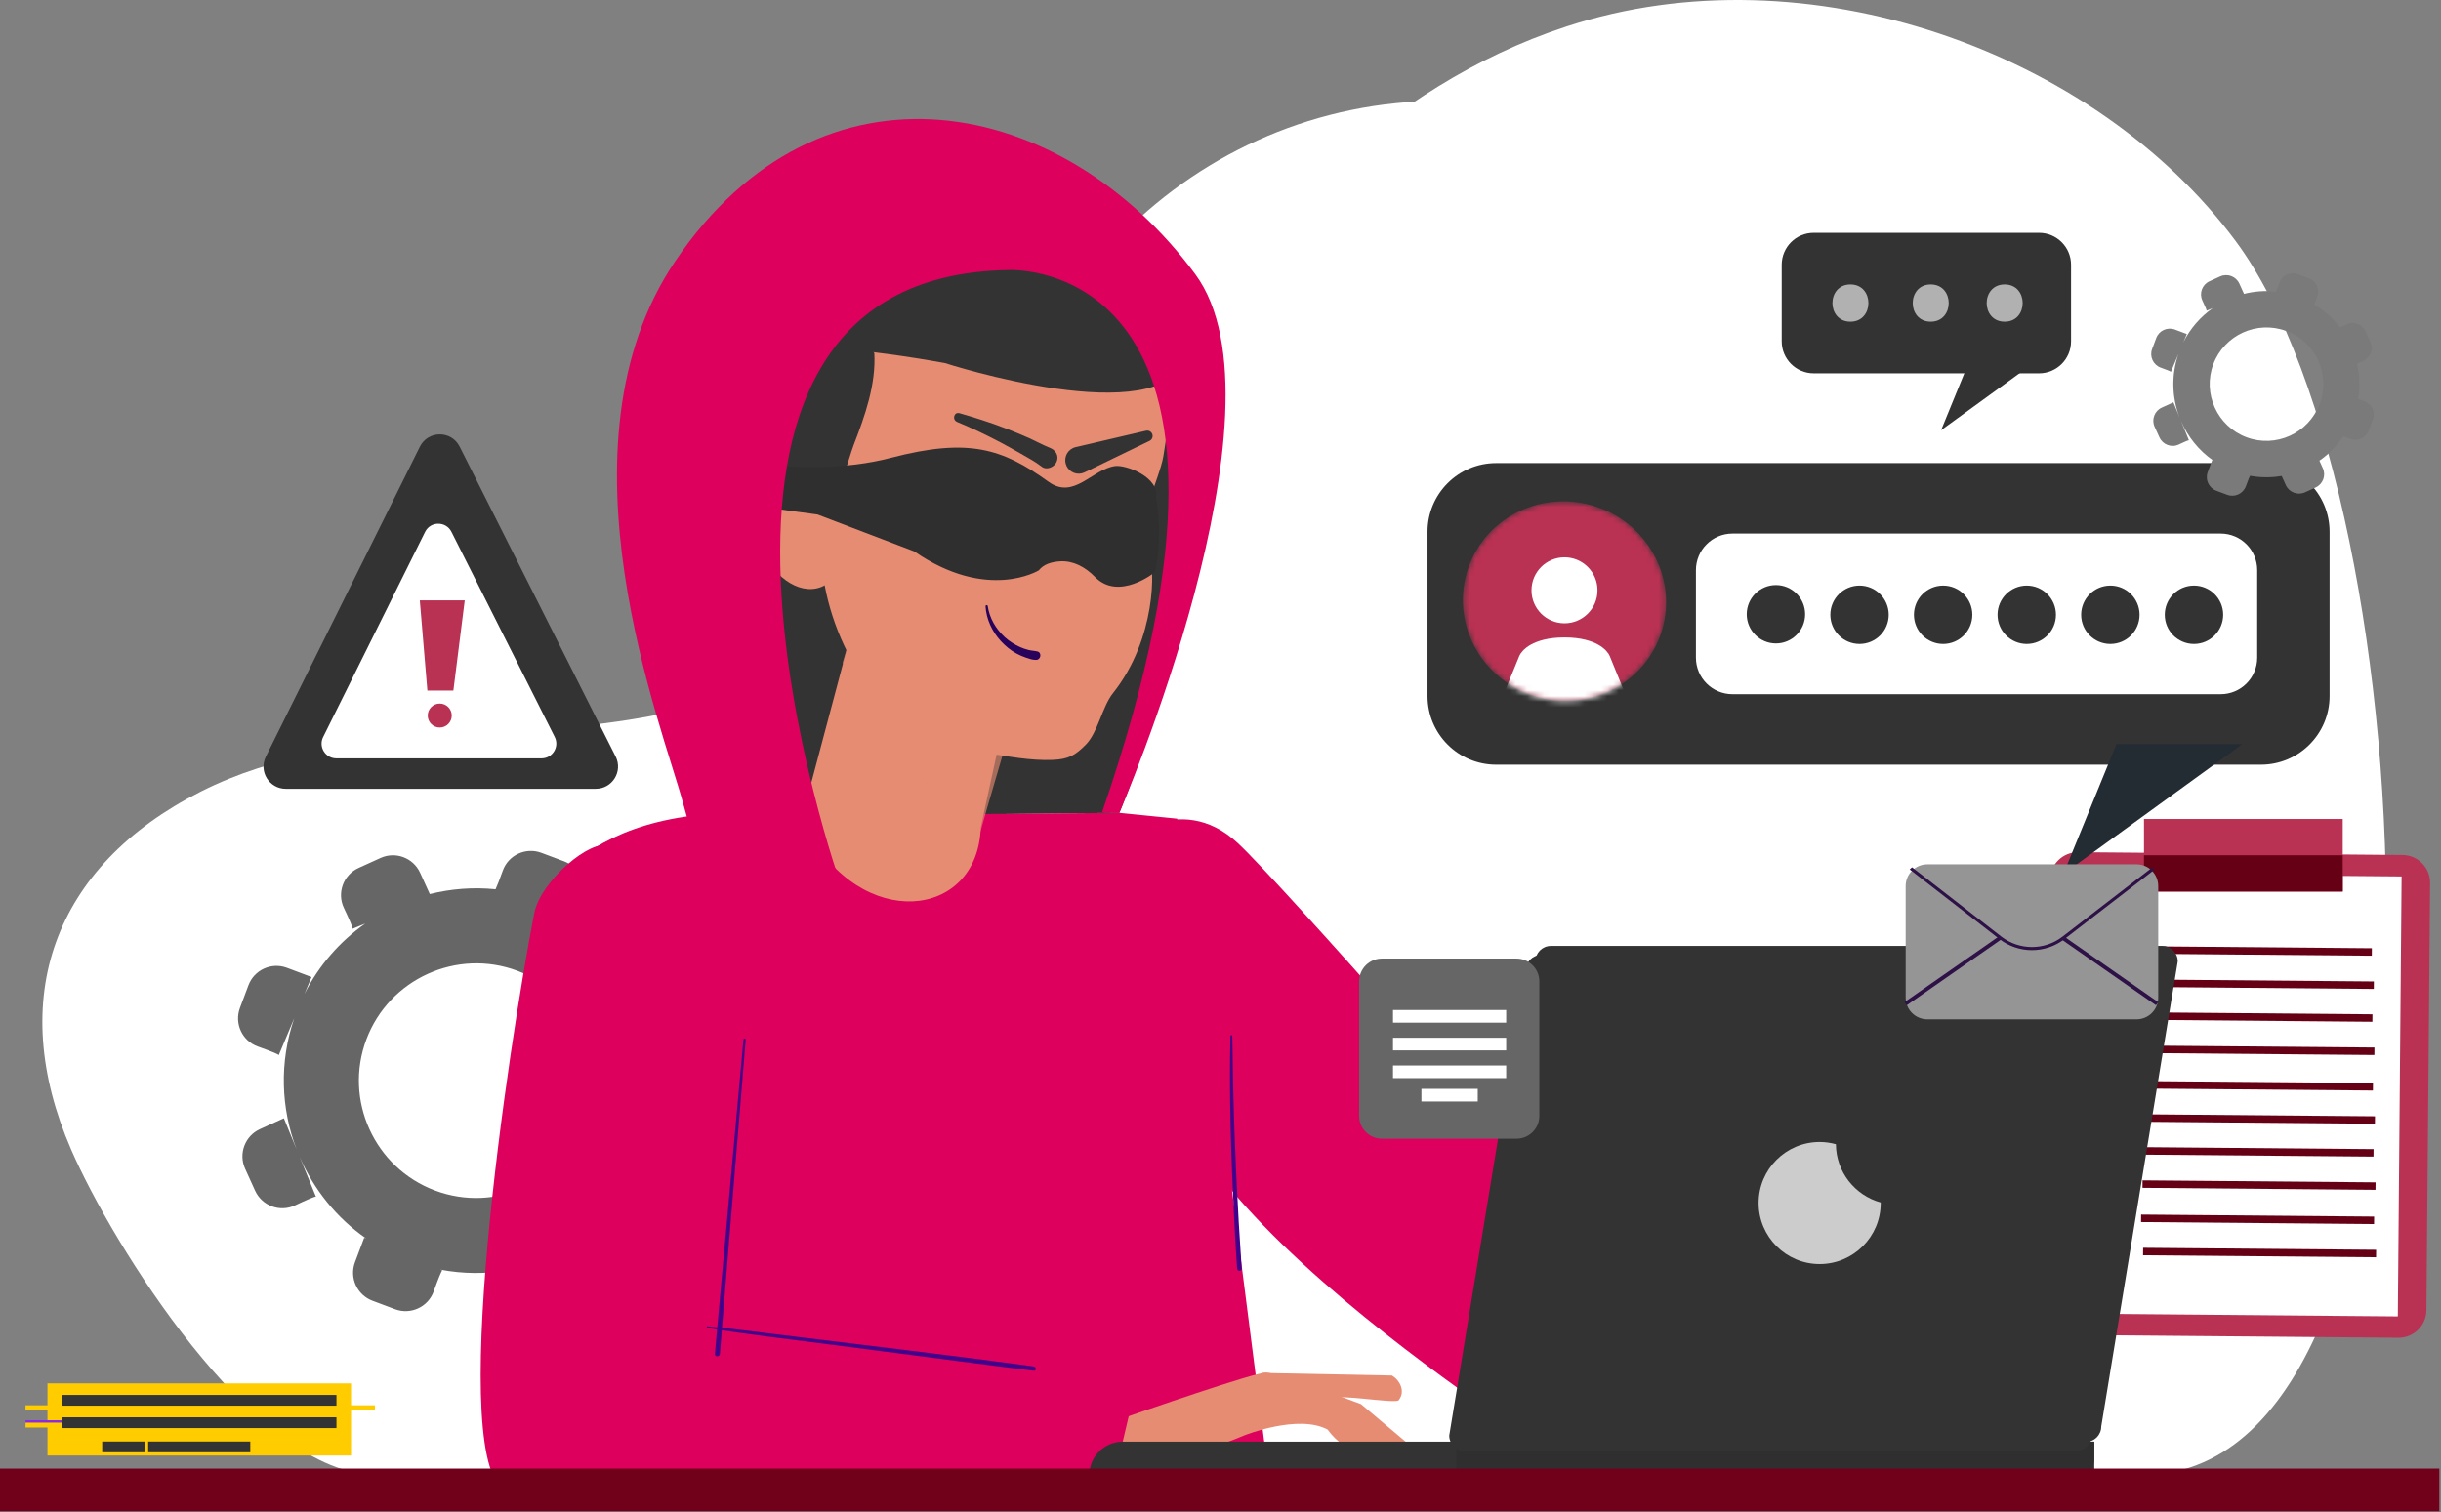 <svg width="426" height="264" viewBox="0 0 426 264" fill="none" xmlns="http://www.w3.org/2000/svg">
<rect x="0" y="0" width="426" height="264" fill="#808080" stroke="none"/>
<path d="M390.166 42.088C365.582 9 315.299 -9.096 273.387 4.62C209.061 25.67 187.03 105.629 121.4 123.232C93.14 130.812 60.693 125.216 35.042 138.185C9.234 151.234 1.009 174.413 12.416 200.677C19.676 217.392 43.928 256.26 64.551 257.381C189.178 264.154 362.725 258.427 376.119 257.381C430.72 253.117 424.167 87.848 390.166 42.088Z" fill="white"/>
<path d="M251.593 17.61C208.397 17.61 173.254 52.752 173.254 95.948C173.254 139.144 208.397 174.286 251.593 174.286C294.789 174.286 329.931 139.144 329.931 95.948C329.931 52.752 294.789 17.61 251.593 17.61ZM191.214 95.948C191.214 62.656 218.299 35.57 251.593 35.57C264.377 35.57 276.237 39.575 286.008 46.381L206.854 136.452C197.141 125.731 191.214 111.519 191.214 95.948ZM251.593 156.325C240.335 156.325 229.794 153.22 220.763 147.833L299.076 58.719C307.142 68.985 311.972 81.909 311.972 95.947C311.971 129.24 284.885 156.325 251.593 156.325Z" fill="white"/>
<path d="M44.99 182.688C46.92 183.383 48.669 184.054 48.646 184.2L51.353 177.751C48.703 185.462 49.034 193.522 51.76 200.64L49.543 195.214L45.369 197.11C42.745 198.302 41.584 201.396 42.776 204.02L44.517 207.853C45.719 210.499 48.854 211.661 51.483 210.423C53.339 209.549 55.05 208.788 55.138 208.907L52.299 201.959C54.738 207.602 58.702 212.579 63.897 216.202L63.56 216.061L61.949 220.353C60.936 223.051 62.303 226.06 65.002 227.073L68.944 228.552C71.665 229.573 74.703 228.178 75.687 225.443C76.382 223.513 77.053 221.764 77.199 221.787L76.854 221.642C80.806 222.393 84.78 222.409 88.611 221.765L90.109 225.063C91.301 227.687 94.395 228.848 97.019 227.656L100.852 225.915C103.498 224.713 104.659 221.578 103.422 218.949C102.936 217.917 102.491 216.941 102.207 216.252C105.558 213.94 108.508 211.01 110.865 207.548L113.353 208.482C116.052 209.495 119.06 208.128 120.073 205.429L121.552 201.487C122.573 198.766 121.178 195.728 118.443 194.744C117.65 194.459 116.896 194.18 116.275 193.937C116.956 189.672 116.782 185.398 115.863 181.321L118.063 180.322C120.687 179.13 121.848 176.036 120.656 173.412L118.914 169.579C117.712 166.933 114.577 165.771 111.948 167.009C111.092 167.412 110.275 167.787 109.626 168.067C107.135 164.847 104.038 162.059 100.428 159.887L101.482 157.079C102.495 154.38 101.128 151.372 98.429 150.359L94.487 148.88C91.766 147.859 88.728 149.254 87.744 151.989C87.252 153.356 86.775 154.618 86.485 155.239C82.588 154.846 78.708 155.151 75.006 156.077L73.321 152.369C72.129 149.745 69.035 148.584 66.411 149.776L62.577 151.517C59.931 152.719 58.769 155.854 60.008 158.483C60.882 160.339 61.643 162.05 61.524 162.138L63.732 161.236C59.348 164.325 55.666 168.485 53.131 173.513L54.37 170.562L50.077 168.951C47.378 167.938 44.37 169.305 43.357 172.003L41.878 175.945C40.86 178.666 42.256 181.704 44.99 182.688ZM90.305 169.479C100.877 173.446 106.25 185.276 102.283 195.848C98.316 206.42 86.486 211.794 75.914 207.826C65.342 203.859 59.968 192.029 63.936 181.457C67.903 170.886 79.733 165.512 90.305 169.479Z" fill="#666666"/>
<path d="M124.242 142.636L195.346 141.898C195.346 141.898 235.994 46.123 177.071 32.916C118.146 19.709 124.242 142.636 124.242 142.636Z" fill="#333333"/>
<path d="M93.338 160.186C93.121 160.039 99.773 138.512 137.802 142.382L195.346 141.898L205.435 142.914L212.271 186.386L221.459 258.155L92.348 256.704C92.348 256.704 93.348 160.193 93.338 160.186Z" fill="#DD005C"/>
<path d="M194.787 147.532C192.766 153.553 198.061 185.248 211.611 203.592C225.161 221.936 252.047 240.714 261.392 247.277C272.709 255.227 291.589 233.326 276.861 215.584C266.09 202.608 223.723 154.377 216.045 147.203C205.781 137.613 194.787 147.532 194.787 147.532Z" fill="#DD005C"/>
<path d="M140.829 144.751C150.211 162.609 170.646 160.579 171.157 144.441L177.091 117.246L148.257 111.562L140.414 141.042C140.083 142.282 140.211 143.573 140.829 144.751Z" fill="#E68C73"/>
<path opacity="0.64" fill-rule="evenodd" clip-rule="evenodd" d="M170.066 148.834L147.052 115.71L148.513 110.704L179.696 115.628L172.178 141.384L170.066 148.834Z" fill="#E68C73"/>
<path d="M146.833 44.88C155.266 41.443 171.187 43.029 179.655 44.307C187.58 45.503 194.994 50.048 199.635 56.587C204.953 64.08 204.437 71.092 203.031 79.626C202.304 84.038 197.668 91.824 200.548 97.062C201.593 98.962 201.805 111.509 194.232 121.011C192.346 123.378 191.604 127.886 189.465 130.024C187.68 131.807 186.527 132.546 183.711 132.655C179.838 132.805 175.935 132.049 172.138 131.454C171.712 131.387 171.712 131.387 170.879 131.26C168.866 130.952 169.721 131.405 167.864 130.617C153.731 127.921 144.66 112.414 143.353 98.192L136.61 63.99C136.377 56.418 139.238 47.976 146.833 44.88Z" fill="#E68C73"/>
<path opacity="0.58" d="M184.962 90.205L189.111 106.449L183.246 106.084L184.962 90.205Z" fill="#E68C73"/>
<path d="M151.769 60.051C150.356 55.589 146.685 52.365 143.329 49.304C140.807 47.003 138.321 44.739 136.068 42.236C135.676 42.258 135.283 42.273 134.891 42.295C127.306 48.063 122.973 61.679 121.437 69.362C120.292 75.087 121.121 80.961 123.285 86.487C126.612 94.982 133.094 102.652 140.413 107.687C140.415 107.688 146.525 111.891 146.525 111.891C146.525 111.891 139.724 95.161 145.763 95.615C143.07 95.412 148.549 78.811 148.975 77.71C150.958 72.58 152.893 67.121 152.586 61.651C152.249 61.2 151.966 60.675 151.769 60.051Z" fill="#333333"/>
<path d="M146.697 90.868C148.376 96.594 146.478 101.902 142.46 102.723C138.442 103.545 133.825 99.569 132.146 93.843C130.468 88.117 132.365 82.808 136.383 81.987C140.401 81.165 145.019 85.141 146.697 90.868Z" fill="#E68C73"/>
<path fill-rule="evenodd" clip-rule="evenodd" d="M142.715 87.963C142.366 86.657 141.817 85.528 140.331 84.832C138.842 84.136 136.38 84.334 135.279 88.593C134.177 92.852 136.348 97.288 138.827 97.35C139.613 97.368 140.29 96.436 140.851 95.148C139.534 94.403 139.061 92.596 139.805 90.948C140.362 89.713 141.455 88.897 142.587 88.742C142.671 88.257 142.715 87.963 142.715 87.963Z" fill="#E68C73"/>
<path d="M120.543 78.795C120.543 78.795 139.389 84.135 155.482 79.924C169.087 76.364 174.983 78.336 182.994 84.108C187.413 87.29 190.541 81.947 194.577 81.363C196.468 81.09 202.4 83.285 201.752 86.869C201.752 86.869 203.064 93.64 201.54 99.905C201.54 99.905 195.251 104.996 191.089 100.716C189.384 98.962 187.282 97.87 185.078 97.987C183.62 98.064 182.145 98.461 181.289 99.569C181.289 99.569 172.337 105.091 159.547 96.256L142.681 89.823L122.936 87.137L120.543 78.795Z" fill="#2F2F30"/>
<path d="M174.534 91.211C173.981 92.644 172.408 93.401 171.019 92.903C169.631 92.405 168.954 90.84 169.505 89.407C170.057 87.975 171.63 87.218 173.018 87.716C174.408 88.214 175.086 89.779 174.534 91.211Z" fill="#2F2F30"/>
<path d="M196.483 92.954C195.969 94.286 194.506 94.99 193.214 94.527C191.923 94.064 191.293 92.608 191.806 91.275C192.32 89.943 193.783 89.239 195.074 89.703C196.366 90.166 196.996 91.622 196.483 92.954Z" fill="#2F2F30"/>
<path d="M171.993 105.826C172.126 108.09 173.134 110.253 174.664 111.913C175.451 112.767 176.355 113.525 177.377 114.08C177.898 114.363 178.447 114.604 179.007 114.795C179.616 115.003 180.155 115.204 180.813 115.204C181.648 115.203 181.884 113.917 181.026 113.718C180.507 113.598 179.955 113.587 179.446 113.451C178.949 113.318 178.457 113.157 177.99 112.942C177.046 112.507 176.135 111.948 175.368 111.244C173.792 109.797 172.683 107.913 172.373 105.782C172.341 105.567 171.981 105.608 171.993 105.826Z" fill="#29025B"/>
<path d="M126.625 61.623C126.625 61.623 135.628 58.11 164.889 63.38C164.889 63.38 202.626 75.602 207.128 62.427C207.128 62.427 214.407 38.787 195.275 42.3C195.275 42.3 198.651 25.612 177.268 35.273L169.39 40.543C169.39 40.543 151.383 29.125 137.879 44.056C124.374 58.989 126.625 61.623 126.625 61.623Z" fill="#333333"/>
<path d="M97.032 259.036L203.741 254.334L195.624 248.549C195.624 248.549 124.998 237.524 96.686 232.014C96.686 232.014 75.453 250.684 97.032 259.036Z" fill="#E68C73"/>
<path d="M235.139 248.668C235.139 248.668 231.766 245.021 232.619 244.162C233.47 243.307 242.675 244.976 244.042 244.497C245.336 242.97 244.358 240.978 242.916 240.125C237.767 240.022 220.093 239.669 220.093 239.669L235.139 248.668Z" fill="#E68C73"/>
<path d="M195.041 248.044C195.252 247.874 195.489 247.742 195.752 247.65C198.833 246.574 219.066 239.535 220.994 239.605C223.081 239.677 237.521 245.117 237.521 245.117L247.771 253.752C247.771 253.752 244.013 255.216 241.336 253.126C239.172 253.605 235.097 254.238 231.696 249.571C226.589 246.807 217.177 250.571 217.177 250.571C217.177 250.571 207.342 254.791 203.207 254.265L195.698 252.513C195.103 252.437 194.554 252.164 194.156 251.743C193.267 250.804 193.355 249.397 194.353 248.595L195.041 248.044Z" fill="#E68C73"/>
<path d="M93.243 159.415C88.844 181.852 77.467 257.033 88.684 260.484L194.341 258.452L198.405 241.181L124.828 233.86L133.49 166.011L106.207 147.654C103.122 146.426 94.354 153.751 93.243 159.415Z" fill="#DD005C"/>
<path d="M167.042 73.663C169.624 74.724 172.137 75.937 174.608 77.236C175.807 77.867 176.986 78.533 178.163 79.204C179.402 79.91 180.681 80.603 181.811 81.475C182.686 82.151 184.009 81.523 184.392 80.633C184.853 79.564 184.243 78.581 183.23 78.179C182.021 77.699 180.847 77.044 179.649 76.505C178.294 75.895 176.917 75.331 175.531 74.796C172.89 73.776 170.189 72.915 167.466 72.138C166.464 71.851 166.123 73.286 167.042 73.663Z" fill="#333333"/>
<path d="M187.719 78.056L199.997 75.192C200.505 75.074 201.012 75.389 201.131 75.897C201.233 76.335 201.012 76.773 200.623 76.961L189.277 82.457C188.11 83.023 186.705 82.535 186.14 81.367C185.575 80.2 186.063 78.795 187.23 78.23C187.385 78.153 187.558 78.094 187.719 78.056Z" fill="#333333"/>
<path d="M129.746 181.492C128.45 195.724 127.149 209.955 125.862 224.188C125.496 228.243 125.137 232.298 124.76 236.351C124.708 236.908 125.588 236.922 125.632 236.362C126.768 222.126 127.974 207.895 129.138 193.661C129.47 189.606 129.802 185.551 130.134 181.496C130.155 181.247 129.769 181.244 129.746 181.492Z" fill="#43008A"/>
<path d="M123.442 231.831C130.767 232.998 138.15 233.841 145.505 234.796C152.93 235.76 160.354 236.724 167.779 237.687C171.984 238.233 176.19 238.79 180.401 239.284C180.877 239.34 180.874 238.607 180.41 238.544C165.667 236.529 150.874 234.836 136.108 233.004C131.905 232.482 127.7 231.936 123.484 231.537C123.317 231.52 123.272 231.804 123.442 231.831Z" fill="#43008A"/>
<path d="M214.736 180.842C214.479 191.405 214.854 202.016 215.374 212.566C215.52 215.538 215.692 218.508 215.901 221.476C215.937 221.985 216.735 222.001 216.7 221.486C215.978 210.924 215.455 200.359 215.213 189.774C215.145 186.798 215.129 183.821 215.058 180.846C215.053 180.639 214.741 180.634 214.736 180.842Z" fill="#43008A"/>
<path d="M120.178 143.652L146.733 154.428C146.733 154.428 109.003 48.154 176.054 47.138C176.054 47.138 225.853 44.533 192.339 141.784L195.345 141.897C195.345 141.897 225.865 71.229 208.594 47.862C185.536 16.666 143.231 8.015 117.833 45.604C95.954 77.985 115.686 126.946 119.236 140.311C119.808 142.463 120.178 143.652 120.178 143.652Z" fill="#DD005C"/>
<path d="M8.281 254.092H61.262V241.497H8.281V254.092Z" fill="#FFCC00"/>
<path d="M4.451 248.791H57.432V247.936H4.451V248.791Z" fill="#8B2AE3"/>
<path d="M4.451 249.206H57.432V248.351H4.451V249.206Z" fill="#FFCC00"/>
<path d="M12.459 246.176H65.439V245.321H12.459V246.176Z" fill="#FFCC00"/>
<path d="M4.451 246.176H57.432V245.321H4.451V246.176Z" fill="#FFCC00"/>
<path d="M58.718 248.363C42.695 248.363 26.845 248.363 10.822 248.363" stroke="#333333" stroke-width="1.877" stroke-miterlimit="10"/>
<path d="M58.718 244.45C42.753 244.45 26.788 244.45 10.822 244.45" stroke="#333333" stroke-width="1.877" stroke-miterlimit="10"/>
<path d="M43.68 252.581C37.74 252.581 31.799 252.581 25.858 252.581" stroke="#333333" stroke-width="1.877" stroke-miterlimit="10"/>
<path d="M25.318 252.581C22.823 252.581 20.329 252.581 17.834 252.581" stroke="#333333" stroke-width="1.877" stroke-miterlimit="10"/>
<path d="M418.555 233.53L361.951 233.043C359.268 233.02 357.112 230.826 357.136 228.144L357.777 153.581C357.8 150.898 359.993 148.743 362.676 148.766L419.28 149.253C421.963 149.276 424.119 151.469 424.095 154.152L423.454 228.715C423.431 231.397 421.237 233.553 418.555 233.53Z" fill="#B93153"/>
<path d="M419.125 152.999L363.064 152.517L362.404 229.321L418.465 229.803L419.125 152.999Z" fill="white"/>
<path d="M413.936 165.533L373.271 165.184L373.26 166.49L413.925 166.839L413.936 165.533Z" fill="#650015"/>
<path d="M414.285 171.334L373.62 170.984L373.609 172.29L414.274 172.64L414.285 171.334Z" fill="#650015"/>
<path d="M414.036 177.067L373.371 176.717L373.36 178.023L414.025 178.373L414.036 177.067Z" fill="#650015"/>
<path d="M414.385 182.868L373.72 182.519L373.708 183.825L414.374 184.174L414.385 182.868Z" fill="#650015"/>
<path d="M414.13 189.067L373.465 188.718L373.454 190.024L414.119 190.373L414.13 189.067Z" fill="#650015"/>
<path d="M414.48 194.867L373.815 194.518L373.804 195.824L414.469 196.173L414.48 194.867Z" fill="#650015"/>
<path d="M414.231 200.601L373.566 200.251L373.555 201.557L414.22 201.907L414.231 200.601Z" fill="#650015"/>
<path d="M414.579 206.401L373.914 206.052L373.903 207.358L414.568 207.707L414.579 206.401Z" fill="#650015"/>
<path d="M414.328 212.377L373.663 212.027L373.652 213.333L414.317 213.683L414.328 212.377Z" fill="#650015"/>
<path d="M414.677 218.177L374.012 217.828L374 219.134L414.665 219.483L414.677 218.177Z" fill="#650015"/>
<path d="M366.4 166.416L372.253 166.466L372.264 165.16L366.411 165.11L366.4 166.416Z" fill="#43008A"/>
<path d="M366.297 172.206L372.15 172.256L372.162 170.95L366.309 170.9L366.297 172.206Z" fill="#43008A"/>
<path d="M366.272 177.947L372.125 177.997L372.136 176.691L366.283 176.641L366.272 177.947Z" fill="#43008A"/>
<path d="M366.166 183.744L372.019 183.794L372.03 182.488L366.177 182.438L366.166 183.744Z" fill="#43008A"/>
<path d="M366.141 189.942L371.994 189.993L372.005 188.687L366.152 188.636L366.141 189.942Z" fill="#43008A"/>
<path d="M366.034 195.739L371.887 195.79L371.898 194.484L366.045 194.433L366.034 195.739Z" fill="#43008A"/>
<path d="M366.007 201.482L371.86 201.532L371.872 200.226L366.019 200.176L366.007 201.482Z" fill="#43008A"/>
<path d="M365.906 207.271L371.759 207.321L371.77 206.015L365.917 205.965L365.906 207.271Z" fill="#43008A"/>
<path d="M365.877 213.253L371.73 213.303L371.742 211.997L365.889 211.947L365.877 213.253Z" fill="#43008A"/>
<path d="M365.776 219.043L371.629 219.093L371.64 217.787L365.787 217.737L365.776 219.043Z" fill="#43008A"/>
<path d="M408.849 142.97H374.166V155.634H408.849V142.97Z" fill="#B93153"/>
<path d="M408.846 149.302H374.163V155.634H408.846V149.302Z" fill="#650015"/>
<path d="M195.95 251.671H365.49V258.427H190.107V257.514C190.107 254.287 192.723 251.671 195.95 251.671Z" fill="#333333"/>
<path d="M254.151 251.671H365.49V254.597C365.49 256.713 363.775 258.428 361.659 258.428H254.151V251.671Z" fill="#2F2F30"/>
<path d="M362.317 253.307H255.621C254.129 253.307 252.919 252.097 252.919 250.605L266.27 169.414C266.27 167.922 267.48 166.712 268.972 166.712H375.668C377.16 166.712 378.37 167.922 378.37 169.414L365.019 250.605C365.019 252.097 363.81 253.307 362.317 253.307Z" fill="#333333"/>
<path d="M364.004 251.727H257.308C255.816 251.727 254.606 250.517 254.606 249.025L267.957 167.835C267.957 166.343 269.167 165.133 270.659 165.133H377.355C378.847 165.133 380.057 166.343 380.057 167.835L366.706 249.025C366.706 250.518 365.497 251.727 364.004 251.727Z" fill="#333333"/>
<path opacity="0.75" d="M320.398 199.746C319.495 199.497 318.548 199.354 317.566 199.354C311.681 199.354 306.911 204.125 306.911 210.009C306.911 215.894 311.682 220.665 317.566 220.665C323.451 220.665 328.222 215.894 328.222 210.009C328.222 209.977 328.217 209.946 328.217 209.914C323.738 208.681 320.441 204.607 320.398 199.746Z" fill="white"/>
<path d="M425.708 256.372H0V263.822H425.708V256.372Z" fill="#71001B"/>
<path d="M103.974 137.701H49.871C46.989 137.701 45.112 134.672 46.394 132.091L73.271 77.988C74.695 75.123 78.778 75.112 80.217 77.97L107.443 132.074C108.742 134.655 106.865 137.701 103.974 137.701Z" fill="#333333"/>
<path d="M94.513 132.387H58.693C56.785 132.387 55.542 130.381 56.391 128.673L74.186 92.853C75.128 90.956 77.832 90.949 78.785 92.841L96.811 128.661C97.67 130.37 96.427 132.387 94.513 132.387Z" fill="white"/>
<path d="M79.121 120.557H74.586L73.263 104.81H81.106L79.121 120.557Z" fill="#B93153"/>
<path d="M78.836 124.914C78.836 126.07 77.898 127.008 76.742 127.008C75.586 127.008 74.648 126.071 74.648 124.914C74.648 123.757 75.585 122.82 76.742 122.82C77.899 122.82 78.836 123.758 78.836 124.914Z" fill="#B93153"/>
<path d="M394.574 133.492H261.111C254.493 133.492 249.129 128.127 249.129 121.51V92.823C249.129 86.205 254.494 80.841 261.111 80.841H394.574C401.192 80.841 406.556 86.206 406.556 92.823V121.51C406.556 128.127 401.192 133.492 394.574 133.492Z" fill="#333333"/>
<path d="M387.541 121.188H302.351C298.826 121.188 295.969 118.331 295.969 114.806V99.527C295.969 96.002 298.826 93.145 302.351 93.145H387.541C391.066 93.145 393.923 96.002 393.923 99.527V114.806C393.923 118.331 391.066 121.188 387.541 121.188Z" fill="white"/>
<path d="M315.028 107.231C315.028 110.045 312.746 112.327 309.932 112.327C307.117 112.327 304.836 110.046 304.836 107.231C304.836 104.417 307.117 102.135 309.932 102.135C312.746 102.135 315.028 104.416 315.028 107.231Z" fill="#333333"/>
<path d="M329.619 107.32C329.619 110.134 327.338 112.416 324.523 112.416C321.709 112.416 319.427 110.135 319.427 107.32C319.427 104.506 321.708 102.224 324.523 102.224C327.337 102.224 329.619 104.506 329.619 107.32Z" fill="#333333"/>
<path d="M344.21 107.321C344.21 110.135 341.929 112.417 339.114 112.417C336.3 112.417 334.018 110.136 334.018 107.321C334.018 104.507 336.299 102.225 339.114 102.225C341.929 102.225 344.21 104.507 344.21 107.321Z" fill="#333333"/>
<path d="M358.801 107.321C358.801 110.135 356.52 112.417 353.705 112.417C350.891 112.417 348.609 110.136 348.609 107.321C348.609 104.507 350.89 102.225 353.705 102.225C356.52 102.225 358.801 104.507 358.801 107.321Z" fill="#333333"/>
<path d="M373.393 107.321C373.393 110.135 371.111 112.417 368.297 112.417C365.483 112.417 363.201 110.136 363.201 107.321C363.201 104.507 365.483 102.225 368.297 102.225C371.111 102.225 373.393 104.507 373.393 107.321Z" fill="#333333"/>
<path d="M387.984 107.32C387.984 110.134 385.702 112.416 382.888 112.416C380.073 112.416 377.792 110.135 377.792 107.32C377.792 104.506 380.073 102.224 382.888 102.224C385.702 102.224 387.984 104.506 387.984 107.32Z" fill="#333333"/>
<path d="M391.349 129.893L360.099 152.576L369.363 129.893H391.349Z" fill="#232B33"/>
<mask id="mask0_1624_13860" style="mask-type:luminance" maskUnits="userSpaceOnUse" x="255" y="87" width="36" height="36">
<path d="M277.856 88.23C287.281 90.95 292.763 100.634 290.1 109.861C287.437 119.087 277.638 124.362 268.213 121.641C258.788 118.921 253.306 109.236 255.969 100.01C258.632 90.784 268.431 85.51 277.856 88.23Z" fill="white"/>
</mask>
<g mask="url(#mask0_1624_13860)">
<path d="M277.856 88.23C287.281 90.95 292.763 100.634 290.1 109.861C287.437 119.087 277.638 124.362 268.213 121.641C258.788 118.921 253.306 109.236 255.969 100.01C258.632 90.784 268.431 85.51 277.856 88.23Z" fill="#B93153"/>
</g>
<mask id="mask1_1624_13860" style="mask-type:luminance" maskUnits="userSpaceOnUse" x="255" y="87" width="36" height="36">
<path d="M277.856 88.23C287.281 90.95 292.763 100.634 290.1 109.861C287.437 119.087 277.638 124.362 268.213 121.641C258.788 118.921 253.306 109.236 255.969 100.01C258.632 90.784 268.431 85.51 277.856 88.23Z" fill="white"/>
</mask>
<g mask="url(#mask1_1624_13860)">
<path d="M288.331 132.623L280.927 114.521C280.812 114.236 280.64 113.987 280.441 113.782C280.441 113.782 278.794 111.28 273.032 111.28C267.275 111.28 265.628 113.782 265.628 113.782C265.425 113.988 265.257 114.236 265.142 114.521L257.739 132.623C257.258 133.802 257.818 135.146 258.999 135.626C259.281 135.744 259.579 135.799 259.872 135.799C260.776 135.799 261.639 135.26 261.999 134.369L266.005 124.589L266.538 137.608L265.142 158.783C265.038 160.415 266.272 161.826 267.903 161.933C267.971 161.935 268.033 161.941 268.102 161.941C269.649 161.941 270.951 160.739 271.056 159.173L272.211 138.434C272.211 138.434 272.211 137.608 273.032 137.608C273.858 137.608 273.858 138.434 273.858 138.434L275.013 159.173C275.117 160.739 276.42 161.941 277.967 161.941C278.035 161.941 278.098 161.936 278.165 161.933C279.796 161.826 281.036 160.414 280.926 158.783L279.53 137.608L280.063 124.589L284.068 134.369C284.429 135.26 285.291 135.799 286.201 135.799C286.489 135.799 286.787 135.744 287.069 135.626C288.252 135.146 288.812 133.802 288.331 132.623Z" fill="white"/>
<path d="M273.031 108.812C276.215 108.812 278.792 106.232 278.792 103.053C278.792 99.871 276.215 97.291 273.031 97.291C269.852 97.291 267.274 99.871 267.274 103.053C267.274 106.232 269.852 108.812 273.031 108.812Z" fill="white"/>
</g>
<path d="M355.856 65.172H316.524C313.441 65.172 310.942 62.673 310.942 59.59V46.226C310.942 43.143 313.441 40.644 316.524 40.644H355.856C358.939 40.644 361.438 43.143 361.438 46.226V59.59C361.438 62.673 358.939 65.172 355.856 65.172Z" fill="#333333"/>
<path d="M353.315 64.534L338.756 75.102L343.072 64.534H353.315Z" fill="#333333"/>
<g opacity="0.62">
<path d="M322.934 56.159C327.118 56.159 327.125 49.656 322.934 49.656C318.75 49.656 318.743 56.159 322.934 56.159Z" fill="white"/>
</g>
<g opacity="0.62">
<path d="M336.948 56.159C341.132 56.159 341.139 49.656 336.948 49.656C332.764 49.656 332.757 56.159 336.948 56.159Z" fill="white"/>
</g>
<g opacity="0.62">
<path d="M349.854 56.159C354.038 56.159 354.045 49.656 349.854 49.656C345.67 49.656 345.663 56.159 349.854 56.159Z" fill="white"/>
</g>
<path d="M372.863 177.945H336.36C334.269 177.945 332.575 176.25 332.575 174.16V154.673C332.575 152.582 334.27 150.887 336.361 150.887H372.864C374.955 150.887 376.649 152.582 376.649 154.673V174.16C376.648 176.25 374.953 177.945 372.863 177.945Z" fill="#959595"/>
<path d="M332.574 175.212L349.085 163.702" stroke="#2D1147" stroke-width="0.671" stroke-miterlimit="10"/>
<path d="M376.451 175.212L359.94 163.702" stroke="#2D1147" stroke-width="0.671" stroke-miterlimit="10"/>
<path d="M375.581 151.456L359.954 163.504C356.799 165.936 352.398 165.929 349.251 163.486L333.697 151.413C333.547 151.522 333.41 151.646 333.286 151.783L348.917 163.916C350.593 165.217 352.603 165.867 354.614 165.867C356.614 165.867 358.615 165.223 360.287 163.934L375.982 151.833C375.862 151.695 375.727 151.569 375.581 151.456Z" fill="#2D1147"/>
<path d="M241.176 167.338H264.66C266.86 167.338 268.643 169.121 268.643 171.32V194.804C268.643 197.003 266.86 198.786 264.661 198.786H241.177C238.978 198.786 237.195 197.003 237.195 194.804V171.319C237.194 169.121 238.977 167.338 241.176 167.338Z" fill="#666666"/>
<path d="M243.104 177.424H262.855" stroke="white" stroke-width="2.205" stroke-miterlimit="10"/>
<path d="M243.104 182.264H262.855" stroke="white" stroke-width="2.205" stroke-miterlimit="10"/>
<path d="M243.104 187.104H262.855" stroke="white" stroke-width="2.205" stroke-miterlimit="10"/>
<path d="M248.065 191.184H257.894" stroke="white" stroke-width="2.205" stroke-miterlimit="10"/>
<path d="M377.094 64.178C378.028 64.514 378.874 64.839 378.863 64.91L380.173 61.791C378.891 65.521 379.051 69.42 380.37 72.864L379.297 70.239L377.278 71.156C376.008 71.733 375.447 73.229 376.024 74.499L376.866 76.353C377.448 77.633 378.964 78.195 380.236 77.596C381.134 77.173 381.962 76.805 382.004 76.863L380.631 73.502C381.811 76.232 383.729 78.639 386.242 80.392L386.079 80.324L385.3 82.4C384.81 83.705 385.471 85.161 386.777 85.651L388.684 86.367C390 86.861 391.47 86.186 391.946 84.863C392.282 83.929 392.607 83.083 392.678 83.094L392.511 83.024C394.423 83.387 396.345 83.395 398.199 83.084L398.924 84.68C399.501 85.949 400.997 86.511 402.267 85.934L404.121 85.092C405.401 84.51 405.963 82.994 405.364 81.722C405.129 81.223 404.914 80.751 404.776 80.418C406.397 79.3 407.824 77.882 408.964 76.207L410.167 76.659C411.472 77.149 412.928 76.488 413.418 75.182L414.134 73.275C414.628 71.959 413.953 70.489 412.63 70.013C412.246 69.875 411.882 69.74 411.581 69.623C411.91 67.56 411.827 65.492 411.382 63.52L412.446 63.036C413.716 62.459 414.277 60.963 413.7 59.693L412.858 57.838C412.277 56.558 410.76 55.996 409.488 56.595C409.074 56.79 408.679 56.971 408.365 57.107C407.16 55.549 405.662 54.201 403.916 53.15L404.426 51.792C404.916 50.487 404.255 49.031 402.949 48.541L401.042 47.825C399.726 47.331 398.256 48.006 397.78 49.329C397.542 49.99 397.311 50.601 397.171 50.901C395.286 50.711 393.409 50.858 391.618 51.306L390.803 49.512C390.226 48.242 388.73 47.681 387.46 48.258L385.606 49.1C384.326 49.681 383.764 51.198 384.363 52.47C384.786 53.368 385.154 54.196 385.096 54.238L386.164 53.802C384.043 55.296 382.262 57.309 381.036 59.741L381.635 58.313L379.559 57.534C378.254 57.044 376.798 57.705 376.308 59.011L375.592 60.918C375.096 62.232 375.771 63.702 377.094 64.178ZM399.015 57.788C404.129 59.707 406.729 65.43 404.809 70.544C402.89 75.658 397.167 78.258 392.053 76.338C386.939 74.419 384.339 68.696 386.258 63.582C388.178 58.469 393.901 55.869 399.015 57.788Z" fill="#999999"/>
<path d="M377.094 64.178C378.028 64.514 378.874 64.839 378.863 64.91L380.173 61.791C378.891 65.521 379.051 69.42 380.37 72.864L379.297 70.239L377.278 71.156C376.008 71.733 375.447 73.229 376.024 74.499L376.866 76.353C377.448 77.633 378.964 78.195 380.236 77.596C381.134 77.173 381.962 76.805 382.004 76.863L380.631 73.502C381.811 76.232 383.729 78.639 386.242 80.392L386.079 80.324L385.3 82.4C384.81 83.705 385.471 85.161 386.777 85.651L388.684 86.367C390 86.861 391.47 86.186 391.946 84.863C392.282 83.929 392.607 83.083 392.678 83.094L392.511 83.024C394.423 83.387 396.345 83.395 398.199 83.084L398.924 84.68C399.501 85.949 400.997 86.511 402.267 85.934L404.121 85.092C405.401 84.51 405.963 82.994 405.364 81.722C405.129 81.223 404.914 80.751 404.776 80.418C406.397 79.3 407.824 77.882 408.964 76.207L410.167 76.659C411.472 77.149 412.928 76.488 413.418 75.182L414.134 73.275C414.628 71.959 413.953 70.489 412.63 70.013C412.246 69.875 411.882 69.74 411.581 69.623C411.91 67.56 411.827 65.492 411.382 63.52L412.446 63.036C413.716 62.459 414.277 60.963 413.7 59.693L412.858 57.838C412.277 56.558 410.76 55.996 409.488 56.595C409.074 56.79 408.679 56.971 408.365 57.107C407.16 55.549 405.662 54.201 403.916 53.15L404.426 51.792C404.916 50.487 404.255 49.031 402.949 48.541L401.042 47.825C399.726 47.331 398.256 48.006 397.78 49.329C397.542 49.99 397.311 50.601 397.171 50.901C395.286 50.711 393.409 50.858 391.618 51.306L390.803 49.512C390.226 48.242 388.73 47.681 387.46 48.258L385.606 49.1C384.326 49.681 383.764 51.198 384.363 52.47C384.786 53.368 385.154 54.196 385.096 54.238L386.164 53.802C384.043 55.296 382.262 57.309 381.036 59.741L381.635 58.313L379.559 57.534C378.254 57.044 376.798 57.705 376.308 59.011L375.592 60.918C375.096 62.232 375.771 63.702 377.094 64.178ZM399.015 57.788C404.129 59.707 406.729 65.43 404.809 70.544C402.89 75.658 397.167 78.258 392.053 76.338C386.939 74.419 384.339 68.696 386.258 63.582C388.178 58.469 393.901 55.869 399.015 57.788Z" fill="black" fill-opacity="0.2"/>
</svg>
